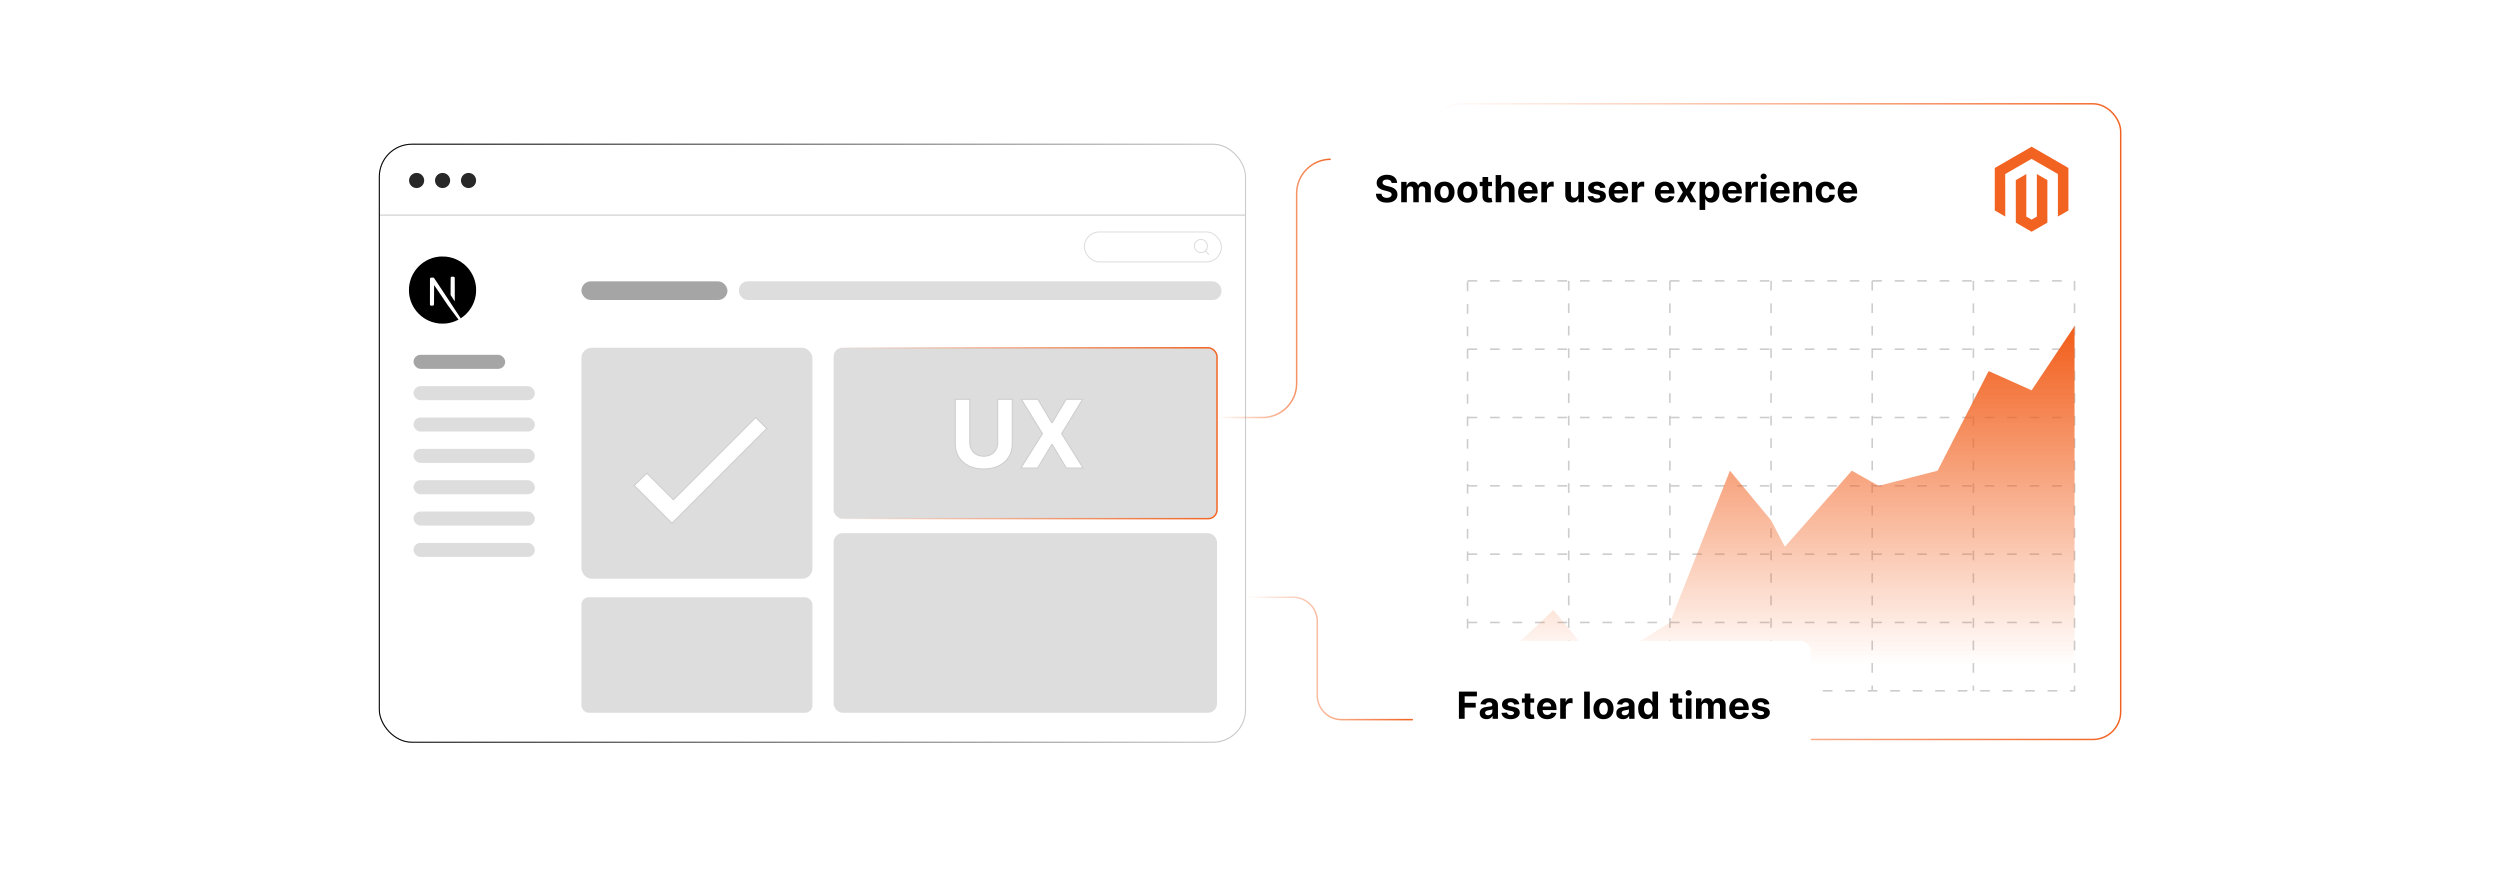 <?xml version="1.0" encoding="UTF-8"?><svg id="a" xmlns="http://www.w3.org/2000/svg" xmlns:xlink="http://www.w3.org/1999/xlink" viewBox="0 0 860 300"><defs><linearGradient id="b" x1="492.506" y1="145.043" x2="729.773" y2="145.043" gradientUnits="userSpaceOnUse"><stop offset=".004" stop-color="#f26322" stop-opacity="0"/><stop offset="1" stop-color="#f26322"/></linearGradient><linearGradient id="c" x1="609.244" y1="116.91" x2="609.244" y2="229.003" gradientUnits="userSpaceOnUse"><stop offset="0" stop-color="#f26322"/><stop offset=".996" stop-color="#f26322" stop-opacity="0"/></linearGradient><filter id="d" x="121.54" y="40.66" width="316.08" height="223.68" filterUnits="userSpaceOnUse"><feOffset dx="0" dy="0"/><feGaussianBlur result="e" stdDeviation="2.847"/><feFlood flood-color="#969696" flood-opacity=".3"/><feComposite in2="e" operator="in"/><feComposite in="SourceGraphic"/></filter><linearGradient id="f" x1="286.505" y1="149.029" x2="418.911" y2="149.029" xlink:href="#b"/><linearGradient id="g" x1="130.306" y1="152.47" x2="428.639" y2="152.47" gradientUnits="userSpaceOnUse"><stop offset="0" stop-color="#000"/><stop offset="1" stop-color="#000" stop-opacity="0"/></linearGradient><filter id="h" x="121.54" y="40.66" width="315.84" height="223.68" filterUnits="userSpaceOnUse"><feOffset dx="0" dy="0"/><feGaussianBlur result="i" stdDeviation="2.847"/><feFlood flood-color="#969696" flood-opacity=".3"/><feComposite in2="i" operator="in"/><feComposite in="SourceGraphic"/></filter><linearGradient id="j" x1="418.654" y1="99.205" x2="458.034" y2="99.205" xlink:href="#b"/><filter id="k" x="447.096" y="32.136" width="217.68" height="65.28" filterUnits="userSpaceOnUse"><feOffset dx="0" dy="0"/><feGaussianBlur result="l" stdDeviation="3.528"/><feFlood flood-color="#9e9e9e" flood-opacity=".3"/><feComposite in2="l" operator="in"/><feComposite in="SourceGraphic"/></filter><linearGradient id="m" x1="428.461" y1="226.508" x2="486.039" y2="226.508" xlink:href="#b"/><filter id="n" x="477.155" y="211.475" width="154.8" height="61.92" filterUnits="userSpaceOnUse"><feOffset dx="0" dy="0"/><feGaussianBlur result="o" stdDeviation="2.948"/><feFlood flood-color="#9e9e9e" flood-opacity=".3"/><feComposite in2="o" operator="in"/><feComposite in="SourceGraphic"/></filter></defs><rect x="492.763" y="35.709" width="236.754" height="218.668" rx="9.541" ry="9.541" fill="none" stroke="url(#b)" stroke-miterlimit="10" stroke-width=".513"/><rect x="504.84" y="96.622" width="208.806" height="141.012" fill="none" stroke="#ccc" stroke-dasharray="3.315 4.419" stroke-miterlimit="10" stroke-width=".552"/><line x1="504.84" y1="214.132" x2="713.647" y2="214.132" fill="none" stroke="#ccc" stroke-dasharray="3.315 4.419" stroke-miterlimit="10" stroke-width=".552"/><line x1="504.84" y1="190.63" x2="713.647" y2="190.63" fill="none" stroke="#ccc" stroke-dasharray="3.315 4.419" stroke-miterlimit="10" stroke-width=".552"/><line x1="504.84" y1="167.128" x2="713.647" y2="167.128" fill="none" stroke="#ccc" stroke-dasharray="3.315 4.419" stroke-miterlimit="10" stroke-width=".552"/><line x1="504.84" y1="143.626" x2="713.647" y2="143.626" fill="none" stroke="#ccc" stroke-dasharray="3.315 4.419" stroke-miterlimit="10" stroke-width=".552"/><line x1="504.84" y1="120.124" x2="713.647" y2="120.124" fill="none" stroke="#ccc" stroke-dasharray="3.315 4.419" stroke-miterlimit="10" stroke-width=".552"/><line x1="678.846" y1="96.622" x2="678.846" y2="237.634" fill="none" stroke="#ccc" stroke-dasharray="3.315 4.419" stroke-miterlimit="10" stroke-width=".552"/><line x1="644.045" y1="96.622" x2="644.045" y2="237.634" fill="none" stroke="#ccc" stroke-dasharray="3.315 4.419" stroke-miterlimit="10" stroke-width=".552"/><line x1="609.244" y1="96.622" x2="609.244" y2="237.634" fill="none" stroke="#ccc" stroke-dasharray="3.315 4.419" stroke-miterlimit="10" stroke-width=".552"/><line x1="574.442" y1="96.622" x2="574.442" y2="237.634" fill="none" stroke="#ccc" stroke-dasharray="3.315 4.419" stroke-miterlimit="10" stroke-width=".552"/><line x1="539.641" y1="96.622" x2="539.641" y2="237.634" fill="none" stroke="#ccc" stroke-dasharray="3.315 4.419" stroke-miterlimit="10" stroke-width=".552"/><polyline points="504.84 237.634 534.357 209.844 550.395 229.199 574.442 214.132 595.096 161.918 609.244 178.968 613.99 188.085 637.032 161.918 646.248 167.128 666.525 161.918 684.091 127.648 698.869 134.268 713.647 112.148 713.647 237.634 504.84 237.634" fill="url(#c)"/><polygon points="698.882 50.464 686.201 57.784 686.201 72.404 689.821 74.497 689.795 59.873 698.856 54.643 707.917 59.873 707.917 74.491 711.537 72.404 711.537 57.771 698.882 50.464" fill="#f26322"/><polygon points="700.677 74.494 698.869 75.545 697.051 74.504 697.051 59.873 693.434 61.963 693.441 76.587 698.866 79.721 704.297 76.587 704.297 61.963 700.677 59.873 700.677 74.494" fill="#f26322"/><rect x="130.483" y="49.609" width="297.978" height="205.721" rx="11.198" ry="11.198" fill="#fff" filter="url(#d)" stroke="#ccc" stroke-miterlimit="10" stroke-width=".383"/><line x1="130.483" y1="73.995" x2="428.461" y2="73.995" fill="#fff" stroke="#ccc" stroke-miterlimit="10" stroke-width=".383"/><circle cx="143.317" cy="62.089" r="2.602" fill="#282828"/><circle cx="152.246" cy="62.089" r="2.602" fill="#282828"/><circle cx="161.174" cy="62.089" r="2.602" fill="#282828"/><path d="M151.476,88.239c-.05.004-.208.02-.35.032-3.279.296-6.351,2.065-8.296,4.784-1.083,1.512-1.776,3.227-2.038,5.043-.092.634-.104.821-.104,1.681s.011,1.047.104,1.681c.627,4.335,3.712,7.976,7.896,9.326.749.241,1.539.406,2.437.505.35.038,1.862.038,2.212,0,1.55-.172,2.864-.555,4.159-1.216.199-.102.237-.129.21-.151-.018-.013-.864-1.149-1.88-2.521l-1.846-2.493-2.313-3.423c-1.273-1.882-2.32-3.421-2.329-3.421-.009-.002-.018,1.519-.023,3.376-.007,3.252-.009,3.382-.05,3.459-.059.111-.104.156-.199.205-.072.036-.135.043-.476.043h-.39l-.104-.065c-.068-.043-.117-.099-.151-.165l-.047-.102.004-4.524.007-4.526.07-.088c.036-.047.113-.108.167-.138.092-.045.129-.05.519-.05.46,0,.537.018.657.149.034.036,1.286,1.923,2.785,4.195,1.498,2.272,3.548,5.375,4.554,6.898l1.828,2.769.092-.061c.819-.532,1.686-1.291,2.372-2.08,1.46-1.677,2.401-3.721,2.717-5.901.092-.634.104-.821.104-1.681s-.011-1.047-.104-1.681c-.627-4.335-3.712-7.976-7.896-9.326-.738-.239-1.523-.404-2.404-.503-.217-.023-1.708-.047-1.896-.029h0ZM156.202,95.221c.108.054.196.158.228.266.018.059.023,1.313.018,4.141l-.007,4.057-.715-1.097-.718-1.097v-2.949c0-1.907.009-2.978.023-3.03.036-.126.115-.226.223-.284.092-.047.126-.052.481-.052.334,0,.393.004.467.045Z"/><rect x="200.009" y="96.783" width="50.235" height="6.413" rx="3.207" ry="3.207" fill="#a5a5a5"/><rect x="142.252" y="122.051" width="31.535" height="4.834" rx="2.417" ry="2.417" fill="#a5a5a5"/><rect x="142.252" y="132.836" width="41.732" height="4.834" rx="2.417" ry="2.417" fill="#ddd"/><rect x="142.252" y="143.621" width="41.732" height="4.834" rx="2.417" ry="2.417" fill="#ddd"/><rect x="142.252" y="154.406" width="41.732" height="4.834" rx="2.417" ry="2.417" fill="#ddd"/><rect x="142.252" y="165.19" width="41.732" height="4.834" rx="2.417" ry="2.417" fill="#ddd"/><rect x="142.252" y="175.975" width="41.732" height="4.834" rx="2.417" ry="2.417" fill="#ddd"/><rect x="142.252" y="186.76" width="41.732" height="4.834" rx="2.417" ry="2.417" fill="#ddd"/><rect x="254.189" y="96.783" width="165.984" height="6.413" rx="3.018" ry="3.018" fill="#ddd"/><rect x="373.016" y="79.791" width="47.157" height="10.314" rx="5.157" ry="5.157" fill="none" stroke="#ddd" stroke-miterlimit="10" stroke-width=".356"/><circle cx="413.103" cy="84.633" r="2.254" fill="none" stroke="#ddd" stroke-miterlimit="10" stroke-width=".356"/><line x1="414.608" y1="86.305" x2="415.899" y2="87.597" fill="none" stroke="#ddd" stroke-miterlimit="10" stroke-width=".356"/><rect x="200.009" y="119.63" width="79.463" height="79.463" rx="3.553" ry="3.553" fill="#ddd"/><rect x="200.009" y="205.462" width="79.463" height="39.732" rx="2.512" ry="2.512" fill="#ddd"/><rect x="286.762" y="119.63" width="131.892" height="58.798" rx="3.056" ry="3.056" fill="#ddd"/><rect x="286.762" y="119.63" width="131.892" height="58.798" rx="3.056" ry="3.056" fill="none" stroke="url(#f)" stroke-miterlimit="10" stroke-width=".513"/><rect x="286.762" y="183.405" width="131.892" height="61.789" rx="3.133" ry="3.133" fill="#ddd"/><rect x="130.483" y="49.609" width="297.978" height="205.721" rx="11.198" ry="11.198" fill="none" filter="url(#h)" stroke="url(#g)" stroke-miterlimit="10" stroke-width=".356"/><path d="M343.218,137.354h5v15.359c0,1.725-.41,3.234-1.23,4.527s-1.965,2.3-3.436,3.019c-1.471.721-3.184,1.08-5.139,1.08-1.963,0-3.68-.359-5.15-1.08-1.471-.72-2.614-1.727-3.43-3.019-.816-1.293-1.224-2.803-1.224-4.527v-15.359h5v14.932c0,.9.198,1.701.595,2.401.397.701.957,1.252,1.68,1.652s1.566.6,2.529.6c.97,0,1.815-.199,2.535-.6.72-.4,1.278-.951,1.674-1.652.397-.7.595-1.501.595-2.401v-14.932Z" fill="#fff" stroke="#ccc" stroke-miterlimit="10" stroke-width=".347"/><path d="M357.019,137.354l4.769,8.06h.185l4.793-8.06h5.647l-7.218,11.826,7.379,11.825h-5.751l-4.851-8.072h-.185l-4.85,8.072h-5.728l7.402-11.825-7.264-11.826h5.67Z" fill="#fff" stroke="#ccc" stroke-miterlimit="10" stroke-width=".347"/><polygon points="218.167 167.009 231.155 179.998 263.752 147.401 259.973 143.621 231.658 171.936 222.523 162.802 218.167 167.009" fill="#fff" stroke="#ccc" stroke-miterlimit="10" stroke-width=".347"/><path d="M418.654,143.621h15.663c6.478,0,11.73-5.252,11.73-11.73v-65.371c0-6.478,5.252-11.73,11.73-11.73h.026" fill="none" stroke="url(#j)" stroke-miterlimit="10" stroke-width=".513"/><path d="M464.501,42.77h184.846c2.468,0,4.471,2.003,4.471,4.471v32.673c0,3.696-3.001,6.697-6.697,6.697h-182.62c-3.696,0-6.697-3.001-6.697-6.697v-30.447c0-3.696,3.001-6.697,6.697-6.697Z" fill="#fff" filter="url(#k)"/><path d="M478.702,62.923c-.036-.368-.193-.654-.471-.858-.276-.204-.652-.307-1.127-.307-.323,0-.596.046-.817.135-.223.09-.392.214-.509.372s-.176.338-.176.539c-.007.167.029.314.107.439.077.125.185.232.321.321.137.09.295.168.475.233s.372.121.575.166l.841.201c.407.092.781.213,1.123.365.341.152.636.34.885.561.25.223.444.484.583.785.138.302.209.647.212,1.036-.003.572-.148,1.068-.436,1.486-.287.419-.701.743-1.241.973s-1.191.345-1.952.345c-.755,0-1.411-.116-1.97-.347-.559-.231-.993-.575-1.306-1.03-.311-.455-.476-1.019-.49-1.691h1.912c.021.314.112.575.273.783.159.209.374.365.644.471.27.104.574.157.915.157.335,0,.626-.049.874-.146.248-.097.44-.232.578-.406.137-.173.205-.373.205-.598,0-.21-.061-.387-.185-.53-.124-.143-.303-.265-.539-.365-.236-.1-.524-.191-.865-.273l-1.018-.256c-.789-.191-1.411-.491-1.867-.899-.457-.407-.684-.957-.681-1.647-.003-.566.148-1.062.454-1.484s.727-.753,1.263-.99c.535-.237,1.145-.356,1.826-.356.693,0,1.3.119,1.819.356.519.237.923.567,1.212.99s.439.913.447,1.471h-1.895Z"/><path d="M482.012,69.583v-7.012h1.853v1.237h.082c.145-.411.39-.735.731-.973s.749-.356,1.224-.356c.48,0,.89.119,1.228.358s.564.562.676.971h.073c.143-.402.402-.724.778-.966s.821-.363,1.335-.363c.654,0,1.187.208,1.596.623.409.416.614,1.004.614,1.765v4.716h-1.94v-4.332c0-.39-.103-.682-.31-.877-.207-.194-.465-.292-.775-.292-.353,0-.629.112-.827.336-.197.224-.296.518-.296.883v4.282h-1.886v-4.373c0-.344-.099-.618-.295-.822s-.454-.306-.773-.306c-.216,0-.41.054-.582.162s-.309.259-.408.452c-.101.193-.151.419-.151.678v4.209h-1.944Z"/><path d="M496.903,69.72c-.709,0-1.321-.151-1.838-.454-.516-.303-.913-.726-1.193-1.269-.28-.544-.42-1.174-.42-1.893,0-.725.14-1.358.42-1.901s.678-.967,1.193-1.27c.517-.303,1.129-.454,1.838-.454s1.321.151,1.838.454c.516.303.913.727,1.193,1.27s.42,1.177.42,1.901c0,.719-.14,1.349-.42,1.893-.28.543-.678.966-1.193,1.269-.517.303-1.129.454-1.838.454ZM496.912,68.214c.323,0,.593-.092.809-.276s.38-.436.49-.756c.111-.319.167-.683.167-1.091s-.056-.771-.167-1.091c-.11-.32-.274-.572-.49-.758s-.485-.279-.809-.279c-.325,0-.599.094-.819.279s-.387.438-.497.758c-.111.319-.167.683-.167,1.091s.056.771.167,1.091c.11.319.276.571.497.756s.494.276.819.276Z"/><path d="M504.793,69.72c-.709,0-1.321-.151-1.838-.454-.516-.303-.913-.726-1.193-1.269-.28-.544-.42-1.174-.42-1.893,0-.725.14-1.358.42-1.901s.678-.967,1.193-1.27c.517-.303,1.129-.454,1.838-.454s1.321.151,1.838.454c.516.303.913.727,1.193,1.27s.42,1.177.42,1.901c0,.719-.14,1.349-.42,1.893-.28.543-.678.966-1.193,1.269-.517.303-1.129.454-1.838.454ZM504.802,68.214c.323,0,.593-.092.809-.276s.38-.436.49-.756c.111-.319.167-.683.167-1.091s-.056-.771-.167-1.091c-.11-.32-.274-.572-.49-.758s-.485-.279-.809-.279c-.325,0-.599.094-.819.279s-.387.438-.497.758c-.111.319-.167.683-.167,1.091s.056.771.167,1.091c.11.319.276.571.497.756s.494.276.819.276Z"/><path d="M513.243,62.571v1.461h-4.223v-1.461h4.223ZM509.979,60.891h1.944v6.538c0,.18.027.318.082.417.055.1.132.169.231.208.1.04.214.06.345.06.092,0,.183-.009.274-.025.091-.017.161-.029.21-.039l.306,1.447c-.098.031-.234.066-.411.107s-.391.066-.644.075c-.469.019-.879-.044-1.23-.186-.352-.144-.624-.365-.819-.667-.194-.301-.291-.682-.287-1.142v-6.793Z"/><path d="M516.452,65.529v4.054h-1.944v-9.35h1.89v3.575h.082c.158-.414.414-.739.768-.976.352-.235.796-.353,1.328-.353.487,0,.912.105,1.276.317.363.212.646.515.849.908.202.395.302.865.299,1.413v4.465h-1.944v-4.118c.003-.432-.105-.768-.326-1.009-.221-.24-.529-.36-.925-.36-.265,0-.498.057-.701.169-.202.112-.36.276-.475.491-.114.214-.173.472-.176.773Z"/><path d="M525.729,69.72c-.721,0-1.342-.146-1.86-.44-.519-.293-.918-.71-1.198-1.251-.28-.54-.42-1.18-.42-1.919,0-.722.14-1.355.42-1.899s.675-.97,1.185-1.273c.51-.305,1.108-.457,1.797-.457.462,0,.894.074,1.294.222s.75.369,1.05.664.533.666.701,1.111c.167.446.251.968.251,1.565v.533h-5.921v-1.205h4.09c0-.279-.06-.527-.183-.744-.121-.216-.29-.386-.504-.509-.215-.123-.464-.185-.747-.185-.295,0-.556.067-.782.203-.228.135-.404.316-.532.543s-.193.478-.196.756v1.145c0,.347.065.646.194.899.129.253.312.447.55.585.237.137.519.205.845.205.216,0,.414-.03.594-.092.179-.06.333-.151.461-.273s.225-.271.292-.447l1.799.118c-.092.433-.278.81-.56,1.13-.281.321-.644.571-1.086.749-.443.178-.954.267-1.532.267Z"/><path d="M530.217,69.583v-7.012h1.885v1.223h.073c.128-.435.343-.765.644-.988.302-.224.648-.335,1.041-.335.098,0,.203.006.315.018.112.013.211.029.297.051v1.726c-.092-.027-.218-.052-.379-.073-.162-.021-.31-.032-.443-.032-.286,0-.541.062-.765.185s-.4.294-.529.514c-.13.219-.194.472-.194.758v3.967h-1.944Z"/><path d="M542.948,66.598v-4.026h1.945v7.012h-1.867v-1.273h-.073c-.158.411-.421.741-.787.99-.367.25-.814.375-1.34.375-.469,0-.882-.106-1.237-.319-.356-.214-.634-.517-.833-.909-.2-.393-.301-.862-.304-1.41v-4.465h1.944v4.117c.003.414.114.741.334.981.219.241.513.361.881.361.234,0,.453-.055.657-.162.204-.108.369-.269.495-.481s.189-.477.185-.79Z"/><path d="M552.28,64.57l-1.78.109c-.03-.151-.096-.289-.196-.413-.101-.123-.232-.222-.395-.297-.163-.074-.357-.111-.582-.111-.302,0-.556.064-.763.19s-.31.294-.31.505c0,.167.067.309.201.424.134.116.363.209.69.278l1.269.256c.682.141,1.19.365,1.525.676.334.31.502.719.502,1.224,0,.46-.135.863-.404,1.21s-.638.617-1.105.81c-.468.193-1.005.289-1.614.289-.928,0-1.667-.193-2.216-.582-.55-.388-.872-.916-.966-1.586l1.913-.101c.058.283.197.498.42.646.222.147.507.221.854.221.341,0,.615-.065.824-.198.208-.133.314-.304.317-.514-.004-.177-.078-.322-.224-.435-.146-.114-.372-.202-.676-.263l-1.215-.242c-.685-.137-1.193-.374-1.527-.712-.333-.338-.499-.769-.499-1.292,0-.45.122-.839.367-1.164.245-.326.59-.577,1.036-.754.446-.176.969-.265,1.568-.265.886,0,1.583.188,2.093.561s.808.885.893,1.529Z"/><path d="M556.864,69.72c-.721,0-1.342-.146-1.86-.44-.519-.293-.918-.71-1.198-1.251-.28-.54-.42-1.18-.42-1.919,0-.722.14-1.355.42-1.899s.675-.97,1.185-1.273c.51-.305,1.108-.457,1.797-.457.462,0,.894.074,1.294.222s.75.369,1.05.664.533.666.701,1.111c.167.446.251.968.251,1.565v.533h-5.921v-1.205h4.09c0-.279-.06-.527-.183-.744-.121-.216-.29-.386-.504-.509-.215-.123-.464-.185-.747-.185-.295,0-.556.067-.782.203-.228.135-.404.316-.532.543s-.193.478-.196.756v1.145c0,.347.065.646.194.899.129.253.312.447.55.585.237.137.519.205.845.205.216,0,.414-.03.594-.092.179-.06.333-.151.461-.273s.225-.271.292-.447l1.799.118c-.092.433-.278.81-.56,1.13-.281.321-.644.571-1.086.749-.443.178-.954.267-1.532.267Z"/><path d="M561.352,69.583v-7.012h1.885v1.223h.073c.128-.435.343-.765.644-.988.302-.224.648-.335,1.041-.335.098,0,.203.006.315.018.112.013.211.029.297.051v1.726c-.092-.027-.218-.052-.379-.073-.162-.021-.31-.032-.443-.032-.286,0-.541.062-.765.185s-.4.294-.529.514c-.13.219-.194.472-.194.758v3.967h-1.944Z"/><path d="M572.783,69.72c-.721,0-1.342-.146-1.86-.44-.519-.293-.918-.71-1.198-1.251-.28-.54-.42-1.18-.42-1.919,0-.722.14-1.355.42-1.899s.675-.97,1.185-1.273c.51-.305,1.108-.457,1.797-.457.462,0,.894.074,1.294.222s.75.369,1.05.664.533.666.701,1.111c.167.446.251.968.251,1.565v.533h-5.921v-1.205h4.09c0-.279-.06-.527-.183-.744-.121-.216-.29-.386-.504-.509-.215-.123-.464-.185-.747-.185-.295,0-.556.067-.782.203-.228.135-.404.316-.532.543s-.193.478-.196.756v1.145c0,.347.065.646.194.899.129.253.312.447.55.585.237.137.519.205.845.205.216,0,.414-.03.594-.092.179-.06.333-.151.461-.273s.225-.271.292-.447l1.799.118c-.092.433-.278.81-.56,1.13-.281.321-.644.571-1.086.749-.443.178-.954.267-1.532.267Z"/><path d="M578.896,62.571l1.287,2.451,1.319-2.451h1.995l-2.031,3.506,2.086,3.506h-1.985l-1.384-2.424-1.36,2.424h-2.009l2.082-3.506-2.009-3.506h2.009Z"/><path d="M584.648,72.213v-9.642h1.917v1.178h.087c.085-.189.209-.382.372-.578s.376-.36.639-.493c.264-.132.592-.198.984-.198.512,0,.983.133,1.415.399.433.267.777.667,1.036,1.201s.389,1.203.389,2.006c0,.782-.126,1.442-.377,1.98s-.592.943-1.022,1.219-.912.413-1.445.413c-.377,0-.697-.062-.961-.188-.263-.124-.478-.282-.645-.472-.168-.19-.296-.383-.384-.578h-.06v3.753h-1.944ZM586.552,66.077c0,.417.058.78.174,1.091.115.31.283.552.502.724s.485.258.799.258c.316,0,.585-.087.804-.262.219-.176.386-.419.5-.731.114-.312.171-.672.171-1.08,0-.405-.057-.761-.169-1.068s-.278-.548-.497-.722c-.22-.173-.489-.26-.809-.26-.316,0-.584.084-.801.251-.218.167-.385.405-.5.712-.116.308-.174.67-.174,1.087Z"/><path d="M595.975,69.72c-.721,0-1.342-.146-1.86-.44-.519-.293-.918-.71-1.198-1.251-.28-.54-.42-1.18-.42-1.919,0-.722.14-1.355.42-1.899s.675-.97,1.185-1.273c.51-.305,1.108-.457,1.797-.457.462,0,.894.074,1.294.222s.75.369,1.05.664.533.666.701,1.111c.167.446.251.968.251,1.565v.533h-5.921v-1.205h4.09c0-.279-.06-.527-.183-.744-.121-.216-.29-.386-.504-.509-.215-.123-.464-.185-.747-.185-.295,0-.556.067-.782.203-.228.135-.404.316-.532.543s-.193.478-.196.756v1.145c0,.347.065.646.194.899.129.253.312.447.55.585.237.137.519.205.845.205.216,0,.414-.03.594-.092.179-.06.333-.151.461-.273s.225-.271.292-.447l1.799.118c-.092.433-.278.81-.56,1.13-.281.321-.644.571-1.086.749-.443.178-.954.267-1.532.267Z"/><path d="M600.463,69.583v-7.012h1.885v1.223h.073c.128-.435.343-.765.644-.988.302-.224.648-.335,1.041-.335.098,0,.203.006.315.018.112.013.211.029.297.051v1.726c-.092-.027-.218-.052-.379-.073-.162-.021-.31-.032-.443-.032-.286,0-.541.062-.765.185s-.4.294-.529.514c-.13.219-.194.472-.194.758v3.967h-1.944Z"/><path d="M606.693,61.667c-.289,0-.536-.096-.742-.288-.205-.191-.308-.423-.308-.693s.103-.503.31-.696.453-.29.739-.29c.289,0,.536.096.742.288.205.191.308.423.308.693,0,.272-.102.503-.308.696-.206.193-.453.29-.742.29ZM605.717,69.583v-7.012h1.944v7.012h-1.944Z"/><path d="M612.409,69.72c-.721,0-1.342-.146-1.86-.44-.519-.293-.918-.71-1.198-1.251-.28-.54-.42-1.18-.42-1.919,0-.722.14-1.355.42-1.899s.675-.97,1.185-1.273c.51-.305,1.108-.457,1.797-.457.462,0,.894.074,1.294.222s.75.369,1.05.664.533.666.701,1.111c.167.446.251.968.251,1.565v.533h-5.921v-1.205h4.09c0-.279-.06-.527-.183-.744-.121-.216-.29-.386-.504-.509-.215-.123-.464-.185-.747-.185-.295,0-.556.067-.782.203-.228.135-.404.316-.532.543s-.193.478-.196.756v1.145c0,.347.065.646.194.899.129.253.312.447.55.585.237.137.519.205.845.205.216,0,.414-.03.594-.092.179-.06.333-.151.461-.273s.225-.271.292-.447l1.799.118c-.092.433-.278.81-.56,1.13-.281.321-.644.571-1.086.749-.443.178-.954.267-1.532.267Z"/><path d="M618.842,65.529v4.054h-1.944v-7.012h1.853v1.237h.082c.155-.408.415-.731.78-.971s.809-.358,1.329-.358c.486,0,.911.106,1.273.319.362.214.644.517.845.911s.301.863.301,1.408v4.465h-1.944v-4.118c.003-.429-.106-.765-.329-1.006-.222-.242-.527-.363-.917-.363-.262,0-.493.057-.692.169s-.354.276-.465.491c-.111.214-.169.472-.172.773Z"/><path d="M628.06,69.72c-.718,0-1.335-.152-1.852-.458-.516-.307-.911-.731-1.187-1.276s-.413-1.172-.413-1.881c0-.719.139-1.349.418-1.893.278-.543.675-.968,1.188-1.273.515-.306,1.127-.459,1.836-.459.611,0,1.147.111,1.606.333.46.223.823.534,1.092.936.268.401.415.873.442,1.415h-1.835c-.052-.35-.189-.633-.409-.847-.221-.215-.509-.322-.865-.322-.301,0-.564.082-.787.244-.224.163-.398.399-.522.71s-.188.686-.188,1.128c0,.447.061.828.185,1.142.124.314.298.552.523.717.225.164.488.246.789.246.223,0,.423-.046.601-.137.179-.092.326-.225.443-.399s.193-.386.231-.633h1.835c-.03.536-.176,1.007-.435,1.413-.261.406-.619.724-1.075.952-.457.229-.997.342-1.621.342Z"/><path d="M635.638,69.72c-.721,0-1.342-.146-1.86-.44-.519-.293-.918-.71-1.198-1.251-.28-.54-.42-1.18-.42-1.919,0-.722.14-1.355.42-1.899s.675-.97,1.185-1.273c.51-.305,1.108-.457,1.797-.457.462,0,.894.074,1.294.222s.75.369,1.05.664.533.666.701,1.111c.167.446.251.968.251,1.565v.533h-5.921v-1.205h4.09c0-.279-.06-.527-.183-.744-.121-.216-.29-.386-.504-.509-.215-.123-.464-.185-.747-.185-.295,0-.556.067-.782.203-.228.135-.404.316-.532.543s-.193.478-.196.756v1.145c0,.347.065.646.194.899.129.253.312.447.55.585.237.137.519.205.845.205.216,0,.414-.03.594-.092.179-.06.333-.151.461-.273s.225-.271.292-.447l1.799.118c-.092.433-.278.81-.56,1.13-.281.321-.644.571-1.086.749-.443.178-.954.267-1.532.267Z"/><path d="M486.039,247.553h-24.575c-4.593,0-8.316-3.723-8.316-8.316v-25.46c0-4.593-3.723-8.316-8.316-8.316h-16.372" fill="none" stroke="url(#m)" stroke-miterlimit="10" stroke-width=".513"/><path d="M491.636,220.45h127.543c2.062,0,3.736,1.674,3.736,3.736v34.509c0,3.089-2.508,5.596-5.596,5.596h-125.682c-3.089,0-5.596-2.508-5.596-5.596v-32.648c0-3.089,2.508-5.596,5.596-5.596Z" fill="#fff" filter="url(#n)"/><path d="M501.865,247.264v-9.35h6.19v1.63h-4.214v2.228h3.804v1.63h-3.804v3.862h-1.977Z"/><path d="M511.347,247.395c-.447,0-.846-.078-1.195-.234-.351-.157-.627-.39-.829-.699-.202-.309-.304-.694-.304-1.157,0-.39.071-.717.215-.981.143-.265.338-.477.584-.639.247-.162.527-.283.843-.365.315-.083.645-.141.993-.174.407-.043.736-.083.985-.121.25-.038.431-.095.544-.171.112-.076.169-.189.169-.338v-.027c0-.289-.091-.513-.273-.671-.181-.158-.438-.237-.769-.237-.351,0-.629.076-.836.231-.207.153-.344.346-.411.577l-1.798-.146c.091-.426.271-.795.538-1.106.268-.312.614-.553,1.039-.722s.917-.253,1.477-.253c.39,0,.764.045,1.121.137.357.091.676.232.954.425.278.191.498.438.659.737.162.3.242.658.242,1.075v4.729h-1.845v-.973h-.055c-.112.219-.263.412-.451.577-.19.166-.416.296-.681.389s-.57.139-.918.139ZM511.904,246.054c.286,0,.538-.058.758-.171.219-.114.391-.269.516-.464.125-.194.188-.415.188-.662v-.744c-.061.04-.144.075-.249.107-.105.032-.223.06-.353.087-.131.025-.263.049-.393.068-.132.019-.25.037-.356.053-.229.033-.428.087-.599.159-.17.073-.303.172-.397.295-.095.123-.142.276-.142.459,0,.265.097.466.29.605s.439.208.737.208Z"/><path d="M522.642,242.251l-1.78.109c-.03-.152-.096-.29-.196-.413s-.232-.223-.395-.297c-.163-.074-.357-.112-.582-.112-.302,0-.556.064-.763.19-.207.127-.31.295-.31.505,0,.167.067.309.201.425.134.115.363.208.69.278l1.269.256c.682.14,1.19.365,1.525.676.334.31.502.718.502,1.224,0,.459-.135.862-.404,1.209-.27.348-.638.617-1.105.81-.468.193-1.005.29-1.614.29-.928,0-1.667-.194-2.216-.582-.55-.388-.872-.917-.966-1.587l1.913-.1c.058.282.197.498.42.645.222.147.507.222.854.222.341,0,.615-.066.824-.199.208-.132.314-.303.317-.513-.004-.177-.078-.322-.224-.436-.146-.114-.372-.201-.676-.263l-1.215-.242c-.685-.137-1.193-.374-1.527-.712-.333-.338-.499-.769-.499-1.292,0-.45.122-.838.367-1.164.245-.325.59-.576,1.036-.753s.969-.265,1.568-.265c.886,0,1.583.186,2.093.561.51.374.808.884.893,1.529Z"/><path d="M527.76,240.251v1.461h-4.223v-1.461h4.223ZM524.496,238.571h1.944v6.537c0,.18.027.319.082.418s.132.168.231.208c.1.039.214.059.345.059.092,0,.183-.008.274-.024.091-.017.161-.03.21-.039l.306,1.447c-.098.03-.234.066-.411.107s-.391.066-.644.075c-.469.019-.879-.044-1.23-.188-.352-.143-.624-.365-.819-.666-.194-.302-.291-.682-.287-1.142v-6.793Z"/><path d="M532.22,247.4c-.721,0-1.342-.146-1.86-.44s-.918-.711-1.198-1.251-.42-1.181-.42-1.92c0-.721.14-1.355.42-1.899.28-.544.675-.969,1.185-1.273s1.108-.456,1.797-.456c.462,0,.894.073,1.294.221.4.148.75.369,1.05.665.3.295.533.665.701,1.111.167.445.251.967.251,1.563v.534h-5.921v-1.205h4.09c0-.28-.06-.528-.183-.744-.121-.216-.29-.386-.504-.509-.215-.124-.464-.185-.747-.185-.295,0-.556.068-.782.203-.228.136-.404.316-.532.544-.128.227-.193.478-.196.755v1.147c0,.347.065.646.194.899.129.252.312.447.55.584s.519.205.845.205c.216,0,.414-.03.594-.091.179-.06.333-.152.461-.274.128-.121.225-.271.292-.447l1.799.119c-.092.432-.278.809-.56,1.13s-.644.57-1.086.749c-.443.178-.954.267-1.532.267Z"/><path d="M536.708,247.264v-7.013h1.885v1.224h.073c.128-.435.343-.765.644-.988.302-.224.648-.336,1.041-.336.098,0,.203.007.315.019s.211.029.297.05v1.727c-.092-.028-.218-.052-.379-.073-.162-.021-.31-.032-.443-.032-.286,0-.541.061-.765.185-.224.124-.4.295-.529.514-.13.22-.194.472-.194.758v3.968h-1.944Z"/><path d="M546.888,237.914v9.35h-1.944v-9.35h1.944Z"/><path d="M551.608,247.4c-.709,0-1.321-.151-1.838-.454-.516-.303-.913-.726-1.193-1.27-.28-.543-.42-1.174-.42-1.893,0-.724.14-1.357.42-1.901.28-.543.678-.966,1.193-1.269.517-.303,1.129-.454,1.838-.454s1.321.151,1.838.454c.516.303.913.726,1.193,1.269.28.544.42,1.178.42,1.901,0,.719-.14,1.35-.42,1.893-.28.544-.678.967-1.193,1.27-.517.303-1.129.454-1.838.454ZM551.617,245.894c.323,0,.593-.092.809-.276.216-.184.38-.435.49-.755.111-.319.167-.684.167-1.092,0-.407-.056-.771-.167-1.091-.11-.319-.274-.572-.49-.758s-.485-.278-.809-.278c-.325,0-.599.093-.819.278s-.387.439-.497.758c-.111.319-.167.684-.167,1.091,0,.408.056.772.167,1.092.11.319.276.571.497.755.221.185.494.276.819.276Z"/><path d="M558.328,247.395c-.447,0-.846-.078-1.195-.234-.351-.157-.627-.39-.829-.699-.202-.309-.304-.694-.304-1.157,0-.39.071-.717.215-.981.143-.265.338-.477.584-.639.247-.162.527-.283.843-.365.315-.083.645-.141.993-.174.407-.043.736-.083.985-.121.25-.038.431-.095.544-.171.112-.076.169-.189.169-.338v-.027c0-.289-.091-.513-.273-.671-.181-.158-.438-.237-.769-.237-.351,0-.629.076-.836.231-.207.153-.344.346-.411.577l-1.798-.146c.091-.426.271-.795.538-1.106.268-.312.614-.553,1.039-.722s.917-.253,1.477-.253c.39,0,.764.045,1.121.137.357.091.676.232.954.425.278.191.498.438.659.737.162.3.242.658.242,1.075v4.729h-1.845v-.973h-.055c-.112.219-.263.412-.451.577-.19.166-.416.296-.681.389s-.57.139-.918.139ZM558.886,246.054c.286,0,.538-.058.758-.171.219-.114.391-.269.516-.464.125-.194.188-.415.188-.662v-.744c-.061.04-.144.075-.249.107-.105.032-.223.06-.353.087-.131.025-.263.049-.393.068-.132.019-.25.037-.356.053-.229.033-.428.087-.599.159-.17.073-.303.172-.397.295-.095.123-.142.276-.142.459,0,.265.097.466.29.605s.439.208.737.208Z"/><path d="M566.373,247.378c-.533,0-1.015-.138-1.445-.413s-.771-.683-1.022-1.22-.377-1.196-.377-1.978c0-.804.13-1.473.389-2.007.258-.534.603-.935,1.033-1.2.431-.267.903-.399,1.418-.399.393,0,.721.065.983.198.264.133.477.297.64.493s.287.389.372.577h.06v-3.515h1.94v9.35h-1.918v-1.123h-.082c-.092.194-.22.387-.386.577s-.381.348-.644.473c-.264.125-.584.188-.961.188ZM566.989,245.83c.314,0,.579-.086.797-.258.217-.172.385-.413.502-.724s.176-.675.176-1.092-.058-.778-.174-1.086c-.115-.308-.283-.545-.502-.712-.219-.168-.485-.252-.799-.252-.319,0-.589.087-.809.261-.219.174-.385.414-.497.722-.113.307-.169.663-.169,1.067,0,.408.057.769.171,1.08.114.312.28.556.498.731.217.175.486.263.806.263Z"/><path d="M578.667,240.251v1.461h-4.223v-1.461h4.223ZM575.403,238.571h1.944v6.537c0,.18.027.319.082.418s.132.168.231.208c.1.039.214.059.345.059.092,0,.183-.008.274-.024.091-.017.161-.03.21-.039l.306,1.447c-.098.03-.234.066-.411.107s-.391.066-.644.075c-.469.019-.879-.044-1.23-.188-.352-.143-.624-.365-.819-.666-.194-.302-.291-.682-.287-1.142v-6.793Z"/><path d="M580.908,239.347c-.289,0-.536-.096-.742-.287-.205-.191-.308-.423-.308-.694,0-.271.103-.503.31-.696.207-.192.453-.289.739-.289.289,0,.536.096.742.287.205.191.308.423.308.694,0,.271-.102.503-.308.696-.206.193-.453.289-.742.289ZM579.932,247.264v-7.013h1.944v7.013h-1.944Z"/><path d="M583.429,247.264v-7.013h1.853v1.237h.082c.145-.411.39-.735.731-.973s.749-.355,1.224-.355c.48,0,.89.119,1.228.358.338.238.564.561.676.97h.073c.143-.401.402-.724.778-.966.376-.241.821-.362,1.335-.362.654,0,1.187.207,1.596.623.409.415.614,1.003.614,1.765v4.716h-1.94v-4.333c0-.39-.103-.682-.31-.876-.207-.195-.465-.292-.775-.292-.353,0-.629.111-.827.335-.197.224-.296.519-.296.884v4.282h-1.886v-4.374c0-.344-.099-.617-.295-.821s-.454-.306-.773-.306c-.216,0-.41.054-.582.161-.172.108-.309.259-.408.452-.101.193-.151.42-.151.679v4.209h-1.944Z"/><path d="M598.348,247.4c-.721,0-1.342-.146-1.86-.44s-.918-.711-1.198-1.251-.42-1.181-.42-1.92c0-.721.14-1.355.42-1.899.28-.544.675-.969,1.185-1.273s1.108-.456,1.797-.456c.462,0,.894.073,1.294.221.4.148.75.369,1.05.665.3.295.533.665.701,1.111.167.445.251.967.251,1.563v.534h-5.921v-1.205h4.09c0-.28-.06-.528-.183-.744-.121-.216-.29-.386-.504-.509-.215-.124-.464-.185-.747-.185-.295,0-.556.068-.782.203-.228.136-.404.316-.532.544-.128.227-.193.478-.196.755v1.147c0,.347.065.646.194.899.129.252.312.447.55.584s.519.205.845.205c.216,0,.414-.03.594-.091.179-.06.333-.152.461-.274.128-.121.225-.271.292-.447l1.799.119c-.092.432-.278.809-.56,1.13s-.644.57-1.086.749c-.443.178-.954.267-1.532.267Z"/><path d="M608.669,242.251l-1.78.109c-.03-.152-.096-.29-.196-.413s-.232-.223-.395-.297c-.163-.074-.357-.112-.582-.112-.302,0-.556.064-.763.19-.207.127-.31.295-.31.505,0,.167.067.309.201.425.134.115.363.208.69.278l1.269.256c.682.14,1.19.365,1.525.676.334.31.502.718.502,1.224,0,.459-.135.862-.404,1.209-.27.348-.638.617-1.105.81-.468.193-1.005.29-1.614.29-.928,0-1.667-.194-2.216-.582-.55-.388-.872-.917-.966-1.587l1.913-.1c.058.282.197.498.42.645.222.147.507.222.854.222.341,0,.615-.066.824-.199.208-.132.314-.303.317-.513-.004-.177-.078-.322-.224-.436-.146-.114-.372-.201-.676-.263l-1.215-.242c-.685-.137-1.193-.374-1.527-.712-.333-.338-.499-.769-.499-1.292,0-.45.122-.838.367-1.164.245-.325.59-.576,1.036-.753s.969-.265,1.568-.265c.886,0,1.583.186,2.093.561.51.374.808.884.893,1.529Z"/></svg>